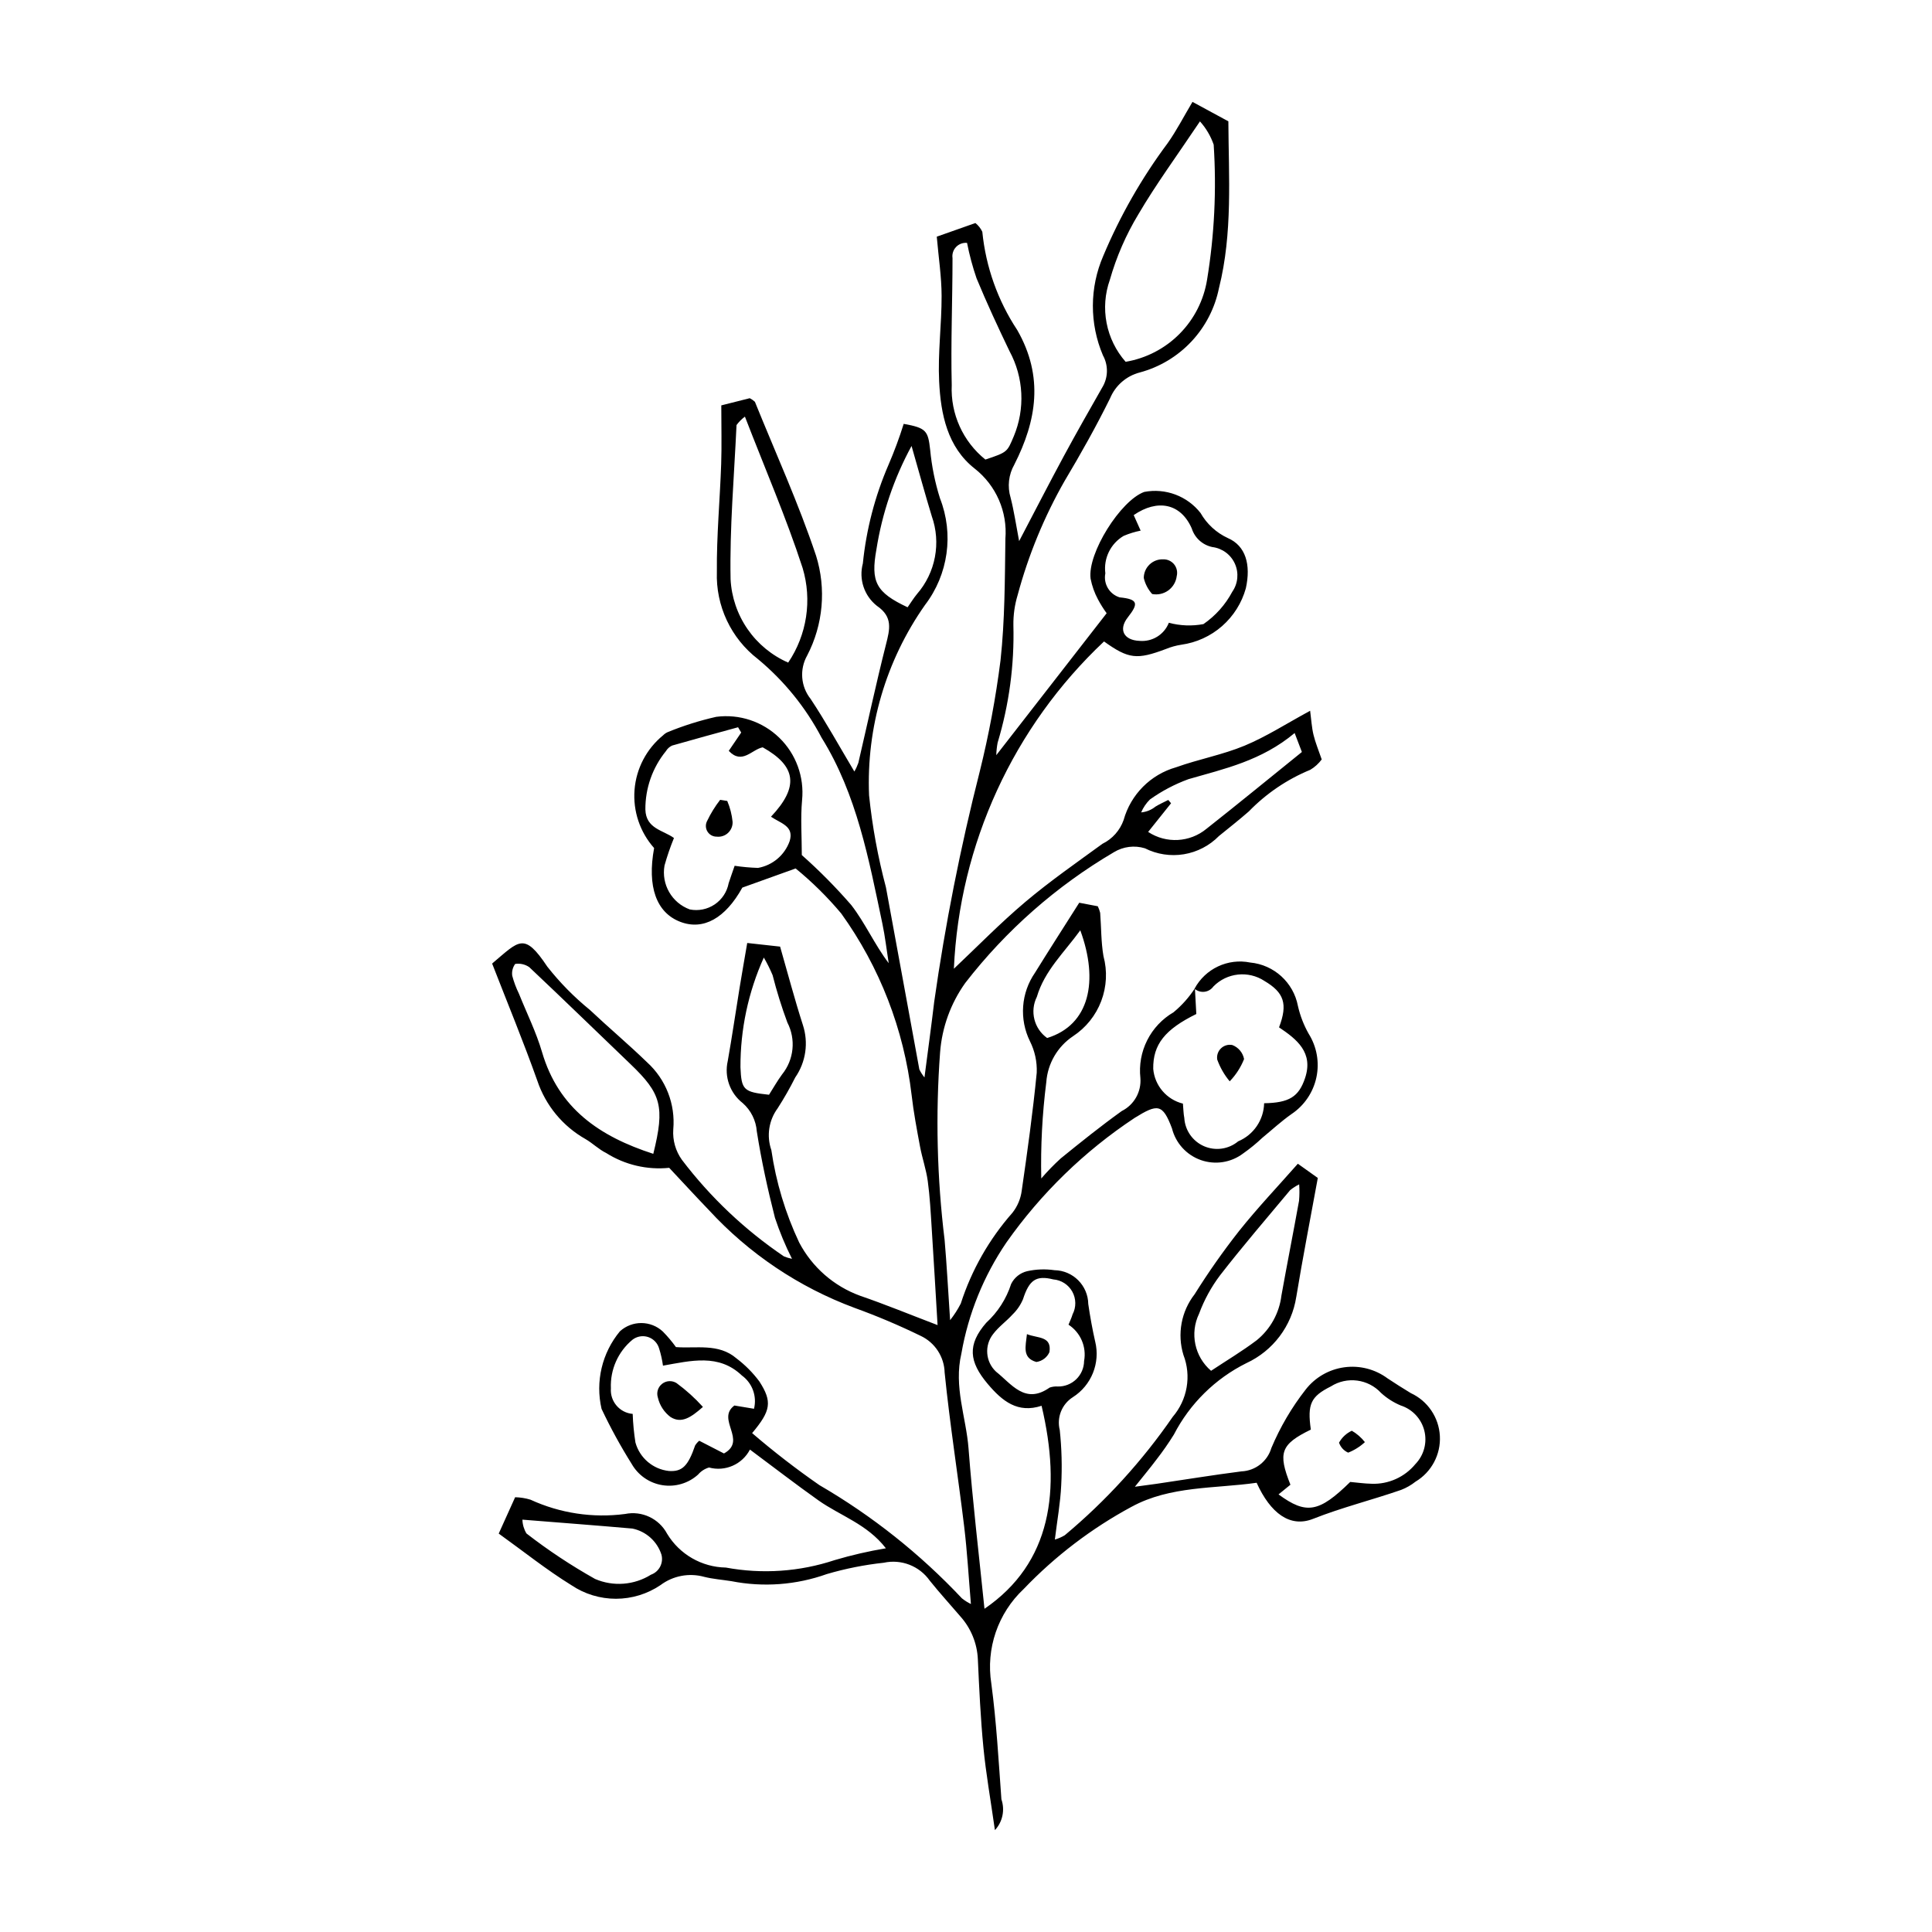 <?xml version="1.0" encoding="UTF-8"?>
<!-- The Best Svg Icon site in the world: iconSvg.co, Visit us! https://iconsvg.co -->
<svg fill="#000000" width="800px" height="800px" version="1.1" viewBox="144 144 512 512" xmlns="http://www.w3.org/2000/svg">
 <g>
  <path d="m460.56 406.02c2.852-5.312 8.844-8.133 14.754-6.941 6.312 0.594 11.473 5.293 12.652 11.523 0.586 2.574 1.543 5.047 2.84 7.344 2.164 3.441 2.902 7.59 2.055 11.566-0.848 3.977-3.215 7.465-6.594 9.723-2.715 1.906-5.168 4.18-7.738 6.293-1.598 1.512-3.301 2.898-5.098 4.16-3.207 2.422-7.414 3.074-11.207 1.738-3.789-1.34-6.656-4.488-7.637-8.387-2.492-6.644-3.848-6.519-9.934-2.762v0.004c-13.27 8.789-24.781 19.977-33.945 32.992-6.019 8.84-10.086 18.863-11.926 29.398-2.086 8.887 1.25 16.832 1.891 25.203 1.078 14.078 2.762 28.113 4.223 42.469 17.727-12.113 20.43-31.406 15.133-53.797-6.305 2.062-10.387-1.188-14.27-5.789-4.973-5.891-5.457-10.398-0.391-16.219v0.004c3.055-2.801 5.328-6.344 6.598-10.289 0.836-1.688 2.375-2.922 4.203-3.367 2.391-0.535 4.856-0.625 7.277-0.273 4.918 0.086 8.879 4.051 8.957 8.969 0.484 3.332 1.086 6.656 1.828 9.941h0.004c1.391 5.672-0.988 11.605-5.918 14.742-2.906 1.848-4.309 5.348-3.473 8.688 0.52 4.867 0.648 9.766 0.387 14.652-0.207 4.59-1.043 9.152-1.684 14.391 0.926-0.266 1.812-0.652 2.637-1.148 10.91-9.113 20.527-19.668 28.598-31.371 1.91-2.223 3.184-4.922 3.684-7.809 0.504-2.887 0.211-5.859-0.844-8.594-1.695-5.523-0.586-11.527 2.965-16.086 3.625-5.801 7.562-11.402 11.789-16.777 4.836-6.066 10.195-11.715 15.566-17.812l5.289 3.769c-2.004 10.988-4.012 21.242-5.707 31.547l-0.004-0.004c-1.188 7.691-6.152 14.273-13.219 17.531-8.254 4.109-14.984 10.742-19.211 18.934-1.422 2.285-2.961 4.496-4.613 6.617-1.574 2.106-3.266 4.125-5.723 7.207 2.762-0.371 4.289-0.562 5.809-0.789 7.488-1.105 14.961-2.328 22.469-3.289l-0.004 0.004c3.684-0.172 6.852-2.656 7.898-6.191 2.328-5.539 5.379-10.742 9.078-15.477 2.512-3.238 6.191-5.359 10.25-5.914 4.059-0.559 8.176 0.5 11.465 2.938 2.019 1.355 4.086 2.637 6.164 3.906 4.473 2.062 7.438 6.438 7.699 11.355 0.262 4.922-2.223 9.582-6.453 12.109-1.152 0.914-2.438 1.648-3.809 2.18-7.727 2.684-15.66 4.637-23.328 7.672-6.113 2.418-11.289-1.457-14.973-9.559-10.996 1.574-22.918 0.781-33.121 6.359l-0.004-0.004c-10.617 5.727-20.273 13.086-28.613 21.805-6.832 6.414-10.039 15.797-8.57 25.055 1.355 10.164 1.926 20.438 2.672 30.676 0.977 2.832 0.316 5.969-1.719 8.164-1.176-8.258-2.387-15.055-3.051-21.906-0.758-7.777-1.113-15.602-1.473-23.414v0.004c-0.195-4.191-1.828-8.184-4.625-11.312-2.699-3.164-5.516-6.234-8.113-9.48-2.738-3.894-7.543-5.766-12.195-4.754-5.106 0.551-10.152 1.555-15.082 3-8.102 2.894-16.836 3.547-25.281 1.887-2.414-0.387-4.883-0.559-7.242-1.152v-0.004c-3.988-1.094-8.254-0.285-11.562 2.195-3.488 2.356-7.598 3.617-11.809 3.621-4.207 0.004-8.324-1.25-11.812-3.602-6.602-4.074-12.695-8.969-19.254-13.672 1.629-3.606 2.891-6.398 4.348-9.629v-0.004c1.383 0.027 2.75 0.246 4.074 0.652 7.832 3.598 16.52 4.91 25.066 3.785 4.465-0.914 9 1.223 11.141 5.246 3.305 5.465 9.18 8.844 15.562 8.953 9.633 1.789 19.562 1.109 28.859-1.98 4.449-1.316 8.977-2.359 13.555-3.125-4.981-6.438-12.125-8.621-17.883-12.703-5.965-4.231-11.758-8.703-18.145-13.457-2.051 3.938-6.566 5.91-10.848 4.75-1.133 0.328-2.144 0.984-2.906 1.883-2.57 2.316-6.047 3.344-9.461 2.797s-6.398-2.609-8.113-5.609c-2.953-4.707-5.625-9.586-7.996-14.609-1.68-7.238 0.121-14.84 4.867-20.559 3.234-2.941 8.188-2.91 11.383 0.074 1.258 1.281 2.418 2.656 3.465 4.113 5.332 0.426 11.27-1.082 16.012 2.969v0.004c2.312 1.746 4.363 3.809 6.094 6.133 3.473 5.383 3.047 7.777-1.918 13.688v0.004c5.707 4.898 11.66 9.504 17.84 13.789 13.969 8.121 26.684 18.223 37.754 29.992 0.738 0.59 1.535 1.098 2.387 1.512-0.613-7.207-0.984-13.906-1.789-20.551-1.648-13.582-3.793-27.113-5.168-40.719h-0.004c-0.086-4.234-2.578-8.051-6.422-9.828-5.68-2.766-11.5-5.227-17.438-7.379-14.738-5.469-27.973-14.352-38.617-25.918-3.555-3.695-7.023-7.477-10.52-11.203-5.852 0.598-11.73-0.785-16.703-3.926-1.953-0.957-3.57-2.582-5.469-3.688-6.019-3.398-10.57-8.906-12.773-15.457-3.66-10.309-7.848-20.434-11.949-30.984-0.105 0.25-0.074-0.043 0.09-0.184 7.062-5.949 8.336-8.316 14.488 0.902h-0.004c3.328 4.234 7.117 8.086 11.293 11.484 4.981 4.699 10.238 9.109 15.152 13.875l0.004 0.004c4.981 4.516 7.555 11.113 6.949 17.812-0.191 2.863 0.617 5.703 2.285 8.035 7.559 9.949 16.691 18.594 27.039 25.594 0.691 0.285 1.41 0.504 2.141 0.648-1.766-3.504-3.273-7.133-4.512-10.855-1.93-7.551-3.594-15.191-4.809-22.883l-0.004-0.004c-0.207-2.906-1.551-5.613-3.742-7.535-3.371-2.629-4.914-6.969-3.961-11.133 1.148-6.469 2.09-12.977 3.148-19.461 0.617-3.789 1.289-7.566 2.016-11.828l8.711 0.961c2.07 7.199 3.859 14.008 6.016 20.699 1.57 4.715 0.824 9.895-2.008 13.98-1.41 2.809-2.969 5.539-4.668 8.184-2.344 3.184-2.965 7.32-1.66 11.055 1.23 8.473 3.715 16.719 7.363 24.469 3.434 6.559 9.191 11.602 16.148 14.137 6.648 2.281 13.16 4.965 20.539 7.777-0.512-8.535-1.004-17.141-1.559-25.742-0.266-4.148-0.477-8.312-1.039-12.426-0.422-3.086-1.477-6.078-2.051-9.152-0.848-4.547-1.711-9.105-2.234-13.695-2.035-17.34-8.449-33.875-18.637-48.051-3.648-4.352-7.695-8.352-12.094-11.945l-14.125 5.074c-4.488 8.113-10.32 11.406-16.43 9.074-6.371-2.434-8.828-9.344-6.949-19.551h0.004c-3.762-4.223-5.637-9.801-5.191-15.441 0.445-5.641 3.176-10.852 7.559-14.434 0.344-0.348 0.75-0.633 1.195-0.836 4.18-1.715 8.492-3.078 12.898-4.07 6.125-0.801 12.277 1.242 16.711 5.547 4.43 4.305 6.652 10.395 6.035 16.543-0.43 4.797-0.07 9.664-0.07 14.547v-0.004c4.656 4.129 9.039 8.559 13.117 13.258 3.664 4.731 6.129 10.391 9.91 15.395-0.551-3.504-0.949-7.043-1.68-10.508-3.586-16.98-6.762-34.203-16.07-49.195l-0.004 0.004c-4.195-8.016-9.941-15.113-16.902-20.891-7.148-5.504-11.199-14.121-10.879-23.141-0.09-9.508 0.812-19.02 1.141-28.535 0.168-4.84 0.031-9.691 0.031-15.555l7.539-1.902v-0.004c0.496 0.254 0.957 0.574 1.367 0.953 5.484 13.555 11.566 26.91 16.195 40.75l0.004 0.004c2.746 8.789 1.906 18.309-2.344 26.477-2.074 3.668-1.711 8.223 0.914 11.516 4.023 6.062 7.543 12.457 11.586 19.234 0.426-0.723 0.777-1.484 1.055-2.277 2.438-10.457 4.684-20.961 7.32-31.367 1.023-4.035 1.902-7.328-2.391-10.254-3.379-2.66-4.848-7.078-3.731-11.234 0.91-9.012 3.203-17.832 6.801-26.148 1.527-3.547 2.871-7.168 4.023-10.852 5.992 1.074 6.457 1.836 7.016 6.883 0.414 4.356 1.281 8.652 2.594 12.824 3.723 9.48 2.215 20.215-3.969 28.301-10.355 14.727-15.562 32.457-14.816 50.441 0.852 8.234 2.348 16.391 4.473 24.391 2.977 16.07 5.883 32.152 8.848 48.223v0.004c0.367 0.762 0.824 1.48 1.359 2.141 0.934-7.223 1.812-13.57 2.566-19.93h-0.004c2.922-20.574 6.953-40.977 12.078-61.113 2.414-9.719 4.258-19.57 5.516-29.5 1.152-10.645 1.145-21.434 1.289-32.164h-0.004c0.598-7.188-2.457-14.191-8.129-18.645-7.242-5.68-9-14.438-9.422-23.07-0.371-7.543 0.672-15.141 0.652-22.715-0.012-5.043-0.797-10.086-1.281-15.68 3.25-1.148 6.644-2.344 10.234-3.613h-0.004c0.789 0.621 1.418 1.418 1.84 2.324 0.926 9.305 4.106 18.246 9.262 26.043 7.094 12.383 5.094 24.094-0.77 35.617h0.004c-1.535 2.676-1.895 5.867-0.996 8.816 0.906 3.531 1.426 7.164 2.254 11.496 4.137-7.883 7.879-15.18 11.773-22.398 3.363-6.231 6.867-12.383 10.375-18.535l0.004 0.004c1.465-2.566 1.488-5.711 0.059-8.297-3.586-8.43-3.555-17.965 0.09-26.371 4.453-10.605 10.18-20.633 17.055-29.855 2.371-3.352 4.258-7.043 6.586-10.949 3.148 1.707 6.09 3.301 9.508 5.152 0.074 14.664 1.172 29.559-2.481 44.168h-0.004c-1.066 5.312-3.594 10.223-7.301 14.18-3.703 3.953-8.441 6.797-13.676 8.203-3.543 0.91-6.457 3.434-7.867 6.809-3.672 7.445-7.75 14.707-12.004 21.84h-0.004c-5.461 9.555-9.668 19.77-12.52 30.395-0.777 2.574-1.152 5.254-1.113 7.941 0.273 10.535-1.137 21.047-4.18 31.137-0.207 1.09-0.324 2.195-0.355 3.305 9.84-12.652 19.359-24.898 29.25-37.617-0.855-1.168-1.625-2.398-2.305-3.68-0.922-1.715-1.578-3.562-1.949-5.473-0.887-6.688 7.941-20.75 14.23-23h0.004c2.754-0.523 5.602-0.281 8.23 0.703 2.629 0.984 4.934 2.672 6.668 4.879 1.66 2.914 4.188 5.238 7.231 6.648 4.742 2.043 6.164 7.047 4.777 13.316v-0.004c-1.078 3.887-3.273 7.371-6.309 10.031-3.035 2.656-6.781 4.367-10.777 4.922-1.402 0.215-2.777 0.594-4.09 1.133-7.695 2.898-9.887 2.668-16.406-1.996-24.043 22.633-38.32 53.746-39.793 86.734 6.168-5.816 12.281-12.094 18.945-17.715 6.516-5.496 13.555-10.387 20.453-15.414v0.004c2.617-1.285 4.625-3.547 5.59-6.297 1.887-6.766 7.156-12.059 13.91-13.973 5.969-2.144 12.32-3.297 18.152-5.723 5.754-2.394 11.07-5.836 17.363-9.246 0.309 2.324 0.414 4.387 0.887 6.359 0.508 2.109 1.363 4.137 2.18 6.535h0.004c-0.82 1.109-1.852 2.043-3.035 2.75-6.125 2.519-11.664 6.273-16.277 11.023-2.578 2.25-5.269 4.371-7.93 6.527-2.5 2.551-5.75 4.242-9.277 4.828-3.527 0.582-7.148 0.031-10.34-1.578-2.758-0.844-5.742-0.469-8.203 1.027-15.223 8.941-28.602 20.707-39.41 34.664-3.852 5.398-6.152 11.746-6.664 18.355-1.227 16.578-0.828 33.234 1.195 49.734 0.57 6.551 0.906 13.121 1.457 21.273h-0.004c1.09-1.371 2.039-2.848 2.832-4.406 2.863-8.875 7.523-17.062 13.691-24.059 1.332-1.691 2.184-3.711 2.461-5.848 1.508-10.402 2.957-20.82 3.977-31.273v-0.004c0.117-2.891-0.504-5.762-1.805-8.344-1.41-2.871-2.027-6.062-1.793-9.25s1.316-6.254 3.133-8.883c3.699-5.981 7.508-11.891 11.73-18.559l4.914 0.934v-0.004c0.273 0.559 0.488 1.141 0.633 1.746 0.297 3.832 0.227 7.723 0.875 11.488h0.004c1.055 3.934 0.844 8.098-0.602 11.906-1.445 3.805-4.059 7.059-7.461 9.297-4.117 2.75-6.738 7.246-7.094 12.184-1.074 8.465-1.52 16.996-1.332 25.523 1.605-1.871 3.324-3.641 5.148-5.305 5.301-4.305 10.637-8.586 16.18-12.566 3.273-1.637 5.231-5.098 4.941-8.75-0.379-3.441 0.246-6.918 1.805-10.008 1.555-3.09 3.977-5.664 6.969-7.406 2.203-1.82 4.117-3.969 5.676-6.363 0.129 2.371 0.258 4.738 0.371 6.812-8.273 4.07-11.516 8.043-11.418 14.547v-0.004c0.383 4.438 3.547 8.137 7.867 9.207 0.129 1.398 0.137 2.625 0.367 3.809 0.195 3.281 2.223 6.172 5.238 7.481 3.016 1.305 6.512 0.805 9.039-1.297 4.082-1.715 6.777-5.668 6.875-10.094 6.641-0.109 9.18-1.711 10.84-6.637 2.297-6.82-2.191-10.324-6.887-13.473 2.375-6.231 1.324-9.234-3.879-12.305v-0.004c-4.281-2.793-9.938-2.176-13.516 1.477-0.559 0.781-1.418 1.289-2.371 1.402s-1.91-0.184-2.637-0.812zm-112.24-45.582c7.527-7.973 6.684-13.414-2.188-18.387-2.856 0.52-5.461 4.703-9.004 0.934l3.297-4.852-0.828-1.402c-5.84 1.605-11.691 3.184-17.512 4.859l0.004 0.004c-0.672 0.316-1.23 0.824-1.609 1.457-3.562 4.371-5.488 9.848-5.449 15.484 0.152 5.113 4.688 5.441 7.578 7.547h-0.004c-0.973 2.379-1.809 4.812-2.5 7.285-0.891 4.996 1.934 9.906 6.699 11.645 2.289 0.453 4.664-0.027 6.598-1.332 1.934-1.305 3.266-3.328 3.699-5.621 0.5-1.543 1.051-3.066 1.586-4.617 2.055 0.309 4.125 0.496 6.199 0.562 3.863-0.684 7.062-3.391 8.375-7.086 1.242-4.008-2.301-4.672-4.941-6.481zm113.68-184.27c-6.148 9.18-11.648 16.66-16.32 24.625-3.281 5.43-5.824 11.277-7.562 17.379-1.301 3.664-1.598 7.609-0.859 11.426 0.734 3.816 2.477 7.367 5.043 10.285 5.426-0.914 10.43-3.508 14.301-7.418 3.875-3.91 6.422-8.934 7.289-14.367 1.938-11.816 2.523-23.816 1.746-35.766-0.793-2.273-2.027-4.371-3.637-6.164zm-120.59 78.246h0.004c-0.852 0.629-1.602 1.383-2.227 2.234-0.629 13.625-1.84 27.262-1.574 40.871 0.246 4.734 1.805 9.305 4.5 13.203 2.695 3.902 6.422 6.973 10.766 8.875 4.973-7.367 6.375-16.574 3.82-25.086-4.332-13.301-9.91-26.195-15.285-40.098zm149.97 268.45c-7.988 3.898-8.766 6.144-5.402 14.602l-3.152 2.566c7.363 5.414 10.742 4.797 18.996-3.301 1.793 0.16 3.723 0.441 5.66 0.48l0.004 0.004c4.481 0.164 8.777-1.77 11.621-5.231 2.258-2.344 3.148-5.684 2.356-8.84-0.793-3.152-3.156-5.676-6.254-6.676-1.906-0.797-3.664-1.914-5.195-3.309-3.434-3.727-9.047-4.461-13.324-1.742-5.309 2.668-6.269 4.656-5.305 11.445zm-174.25-73.086c3.102-12.527 2.129-15.945-6.019-23.75-8.949-8.57-17.824-17.223-26.844-25.715-1.09-0.758-2.43-1.062-3.742-0.855-0.652 0.898-0.934 2.019-0.777 3.121 0.434 1.641 1.027 3.234 1.777 4.758 2.066 5.156 4.57 10.184 6.125 15.492 4.371 14.902 15.207 22.336 29.48 26.949zm136.63-140.74c2.992 0.809 6.125 0.926 9.168 0.355 3.195-2.203 5.816-5.141 7.637-8.566 1.52-2.18 1.785-4.996 0.699-7.422-1.082-2.426-3.356-4.106-5.992-4.43-2.57-0.535-4.652-2.414-5.441-4.918-2.914-6.684-9.102-7.879-15.387-3.547l1.84 4.117c-1.547 0.309-3.059 0.777-4.512 1.395-3.453 2.043-5.359 5.941-4.844 9.922-0.559 2.781 1.078 5.531 3.785 6.367 4.984 0.488 5.008 1.676 2.172 5.293-2.59 3.301-1.004 6.07 3.07 6.234 3.383 0.316 6.566-1.641 7.805-4.801zm-142.09 209.66c0.086 2.539 0.332 5.07 0.727 7.582 1.133 4.098 4.648 7.09 8.875 7.547 3.519 0.234 5.07-1.301 6.945-6.769 0.293-0.469 0.66-0.891 1.086-1.246l6.555 3.371c6.273-3.465-2.164-9.066 2.762-12.707l5.199 0.863c0.824-3.32-0.445-6.805-3.211-8.816-6.129-5.844-13.469-3.918-20.918-2.609l0.004-0.004c-0.211-1.535-0.547-3.051-1.016-4.527-0.402-1.441-1.5-2.586-2.922-3.055-1.422-0.465-2.984-0.191-4.164 0.73-3.809 3.164-5.918 7.926-5.699 12.875-0.258 3.457 2.32 6.477 5.777 6.766zm93.465-252.91c5.879-1.957 5.769-2.004 7.508-6.125h0.004c3.066-7.316 2.656-15.629-1.117-22.605-3.059-6.359-6.035-12.77-8.73-19.289-1.055-3.07-1.898-6.215-2.523-9.402-1.086-0.102-2.156 0.297-2.91 1.086-0.75 0.789-1.098 1.879-0.941 2.957 0 11.215-0.477 22.434-0.207 33.637v0.004c-0.344 7.625 2.969 14.957 8.918 19.738zm59.809 241.49c4.086-2.711 8.25-5.191 12.094-8.094 3.641-2.957 5.992-7.211 6.555-11.867 1.504-8.375 3.156-16.727 4.668-25.102 0.125-1.445 0.137-2.898 0.031-4.344-0.855 0.422-1.66 0.938-2.398 1.543-6.234 7.473-12.586 14.852-18.547 22.535-2.352 3.113-4.234 6.555-5.586 10.215-2.488 5.176-1.184 11.379 3.184 15.113zm-37.777-12.223c0.379-0.949 0.812-1.82 1.082-2.746 0.98-1.883 0.953-4.137-0.074-6-1.027-1.859-2.922-3.082-5.043-3.25-4.57-1.148-6.387 0.164-8.027 5.25-0.641 1.52-1.578 2.894-2.766 4.043-1.625 1.805-3.691 3.246-5.133 5.172v-0.004c-2.387 3.019-2.059 7.363 0.754 9.988 4.066 3.207 7.68 8.82 14.203 4.215h0.004c0.688-0.238 1.422-0.336 2.148-0.285 1.824 0.039 3.59-0.652 4.902-1.922 1.309-1.27 2.059-3.008 2.078-4.836 0.691-3.746-0.938-7.543-4.129-9.625zm-41.594-232.87-0.004 0.004c-4.652 8.551-7.805 17.836-9.316 27.453-1.531 8.535-0.152 11.355 8.27 15.297 0.816-1.16 1.582-2.414 2.504-3.531 2.414-2.781 4.047-6.156 4.731-9.773 0.688-3.621 0.402-7.359-0.828-10.832-1.754-5.746-3.332-11.551-5.359-18.613zm101.52 76.078c-8.789 7.348-18.57 9.465-28.156 12.23l-0.004 0.004c-3.621 1.324-7.043 3.129-10.18 5.367-0.996 0.98-1.789 2.148-2.336 3.434 1.387-0.125 2.703-0.656 3.785-1.531 1.082-0.672 2.266-1.184 3.402-1.766l0.738 0.875c-1.965 2.457-3.926 4.914-6.07 7.594l0.004 0.004c4.777 3.148 11.055 2.809 15.465-0.84 8.359-6.586 16.586-13.336 25.273-20.344zm-204.65 208.46c0.035 1.293 0.406 2.555 1.074 3.664 5.758 4.465 11.84 8.492 18.191 12.059 4.82 2.07 10.352 1.645 14.801-1.133 2.172-0.777 3.379-3.094 2.781-5.32-1.133-3.519-4.07-6.16-7.691-6.906-9.375-0.824-18.762-1.527-29.156-2.363zm63.977-148.96c-4.121 9.141-6.231 19.059-6.191 29.082 0.254 6.012 0.805 6.559 7.57 7.277 1.105-1.734 2.176-3.644 3.465-5.398v0.004c3.148-3.902 3.695-9.297 1.395-13.75-1.523-4.109-2.832-8.297-3.91-12.547-0.68-1.602-1.453-3.164-2.328-4.668zm75.082 21.324c11.258-3.457 13.719-15.117 8.785-28.543-4.234 5.844-9.465 10.676-11.508 17.625v0.004c-1.906 3.812-0.75 8.445 2.723 10.914z"/>
  <path d="m336.73 356.26c0.746 1.758 1.223 3.621 1.414 5.523 0.051 1.113-0.391 2.188-1.207 2.949-0.812 0.758-1.918 1.117-3.023 0.988-1.004 0.008-1.934-0.516-2.449-1.379-0.516-0.859-0.535-1.926-0.055-2.809 0.941-1.969 2.094-3.836 3.43-5.562z"/>
  <path d="m469.88 430.56c-1.426-1.711-2.543-3.66-3.301-5.754-0.176-1.094 0.191-2.203 0.988-2.973 0.793-0.773 1.918-1.105 3.004-0.891 1.617 0.613 2.797 2.019 3.121 3.719-0.871 2.195-2.168 4.203-3.812 5.898z"/>
  <path d="m505.71 526.18c-1.289 1.195-2.793 2.141-4.43 2.785-1.145-0.5-2.023-1.461-2.422-2.644 0.766-1.383 1.953-2.492 3.387-3.16 1.336 0.773 2.516 1.801 3.465 3.019z"/>
  <path d="m449.33 301.42c-1.082-1.207-1.848-2.672-2.219-4.254 0.004-1.352 0.562-2.641 1.539-3.574 0.98-0.934 2.297-1.426 3.648-1.363 1.113-0.023 2.176 0.477 2.871 1.348 0.695 0.871 0.945 2.016 0.676 3.098-0.184 1.516-0.992 2.891-2.227 3.789-1.234 0.902-2.789 1.246-4.289 0.957z"/>
  <path d="m330.28 516.85c-3.094 2.723-5.648 4.523-8.57 2.684h-0.004c-1.695-1.27-2.887-3.098-3.363-5.164-0.43-1.336 0.023-2.793 1.133-3.652 1.105-0.859 2.633-0.934 3.816-0.184 2.539 1.863 4.879 3.981 6.988 6.316z"/>
  <path d="m416.15 497.56c2.836 1.145 6.629 0.453 5.961 4.762v0.004c-0.625 1.414-1.938 2.402-3.469 2.613-3.828-1.078-2.824-4.168-2.492-7.379z"/>
 </g>
</svg>
